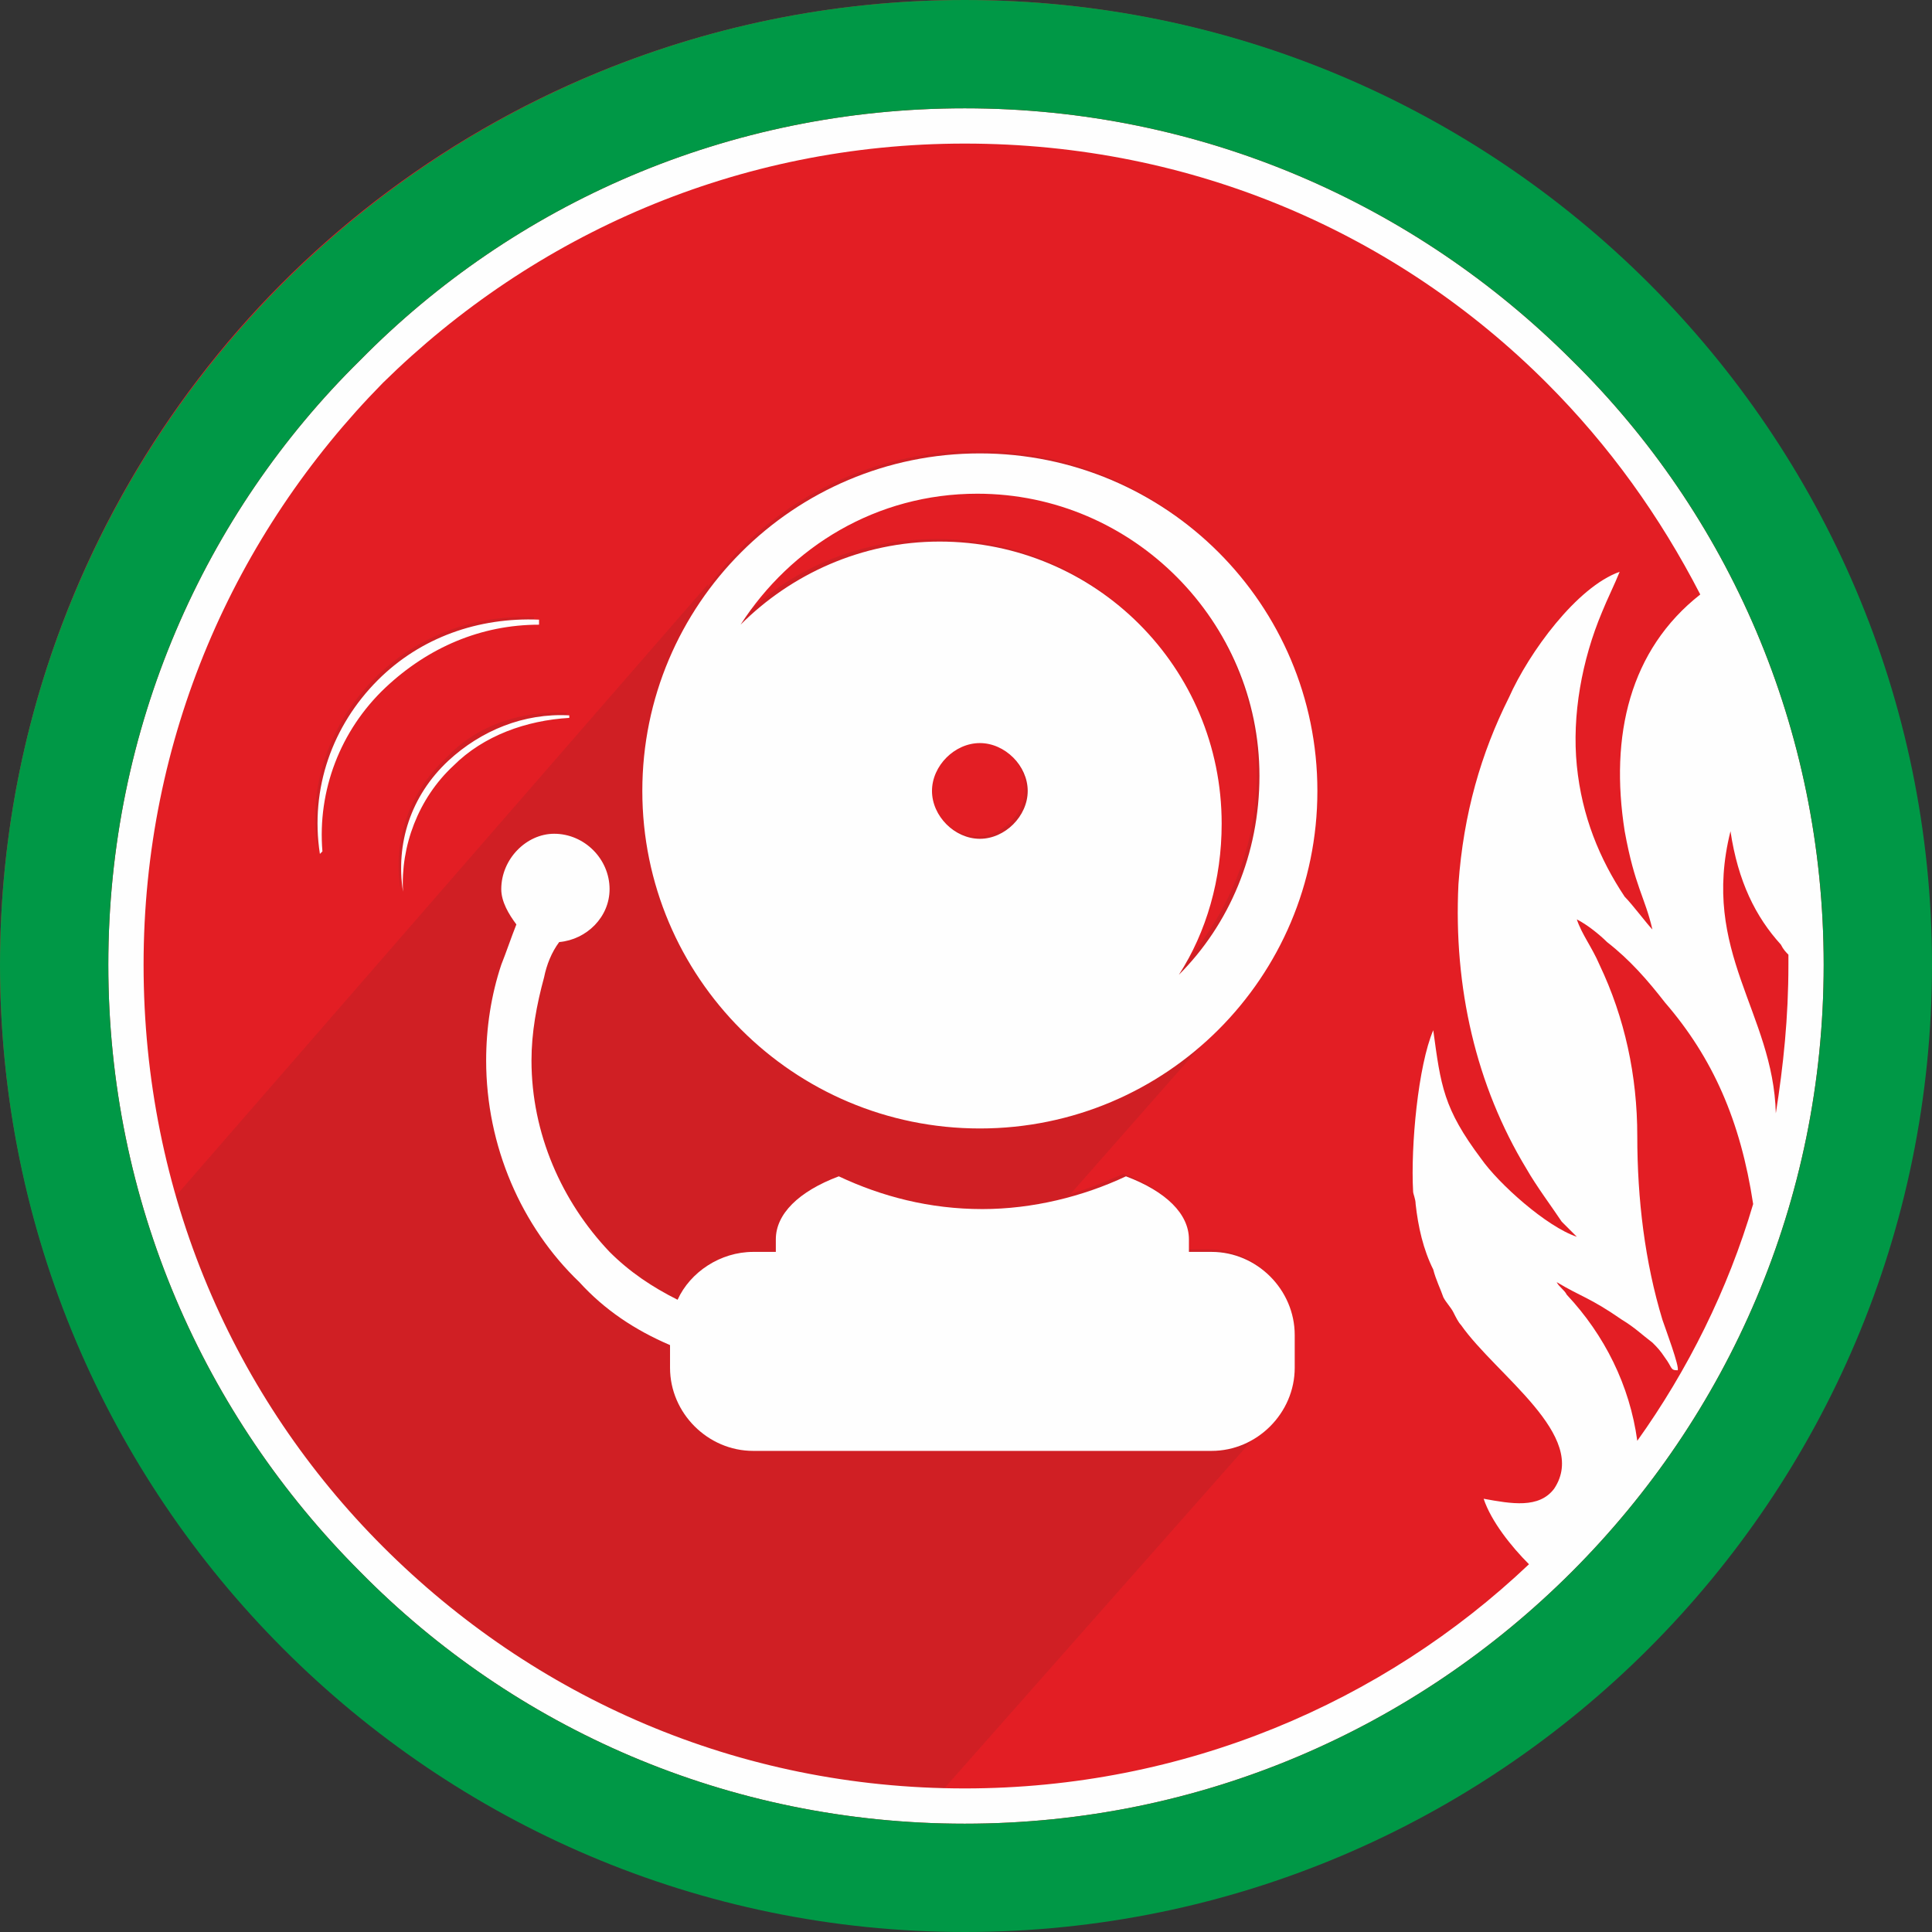 <?xml version="1.0" ?><!DOCTYPE svg  PUBLIC '-//W3C//DTD SVG 1.1//EN'  'http://www.w3.org/Graphics/SVG/1.1/DTD/svg11.dtd'><svg height="30mm" style="shape-rendering:geometricPrecision; text-rendering:geometricPrecision; image-rendering:optimizeQuality; fill-rule:evenodd; clip-rule:evenodd" version="1.1" viewBox="0 0 767 767" width="30mm" xml:space="preserve" xmlns="http://www.w3.org/2000/svg" xmlns:xlink="http://www.w3.org/1999/xlink"><rect x="0" y="0" width="767" height="767" fill="#333333" stroke="none"/><defs><style type="text/css">
   <![CDATA[
    .fil2 {fill:#FEFEFE}
    .fil0 {fill:#E31E24}
    .fil3 {fill:#009846}
    .fil1 {fill:#2B2A29;fill-opacity:0.102}
   ]]>
  </style></defs><g id="Layer_x0020_1"><g id="_101218164368"><circle class="fil0" cx="383" cy="383" r="383"/><path class="fil1" d="M425 474c7,-2 14,-5 21,-8 16,6 25,15 25,25 0,1 0,3 -1,5l10 0c18,0 33,15 33,33l0 12c0,10 -4,18 -10,24l-175 198c-137,-20 -252,-113 -301,-239l254 -292 0 1c24,-33 63,-54 107,-54 74,0 134,60 134,134 0,37 -15,71 -39,95l1 -1 -59 67zm58 -66c-2,2 -4,3 0,0zm-357 -71c-1,-24 8,-48 26,-66 17,-15 38,-24 60,-24l0 -2c-23,-1 -46,7 -63,24 -18,18 -27,43 -23,68l0 0zm33 16c-1,-18 6,-37 20,-50 12,-12 29,-18 46,-19l0 -1c-18,-1 -36,5 -48,18 -15,14 -21,33 -18,52l0 0zm213 -139c62,0 112,50 112,112 0,22 -6,42 -17,60 19,-20 32,-48 32,-79 0,-62 -50,-112 -112,-112 -40,0 -74,21 -94,52 20,-21 48,-33 79,-33zm16 80c10,0 19,9 19,19 0,10 -9,19 -19,19 -10,0 -19,-9 -19,-19 0,-10 9,-19 19,-19z"/><path class="fil2" d="M299 497l9 0c0,-2 0,-4 0,-5 0,-10 9,-19 25,-25 17,8 36,13 57,13 20,0 40,-5 57,-13 16,6 25,15 25,25 0,1 0,3 0,5l9 0c18,0 33,15 33,33l0 13c0,18 -15,33 -33,33l-182 0c-18,0 -33,-15 -33,-33l0 -9c-14,-6 -26,-14 -36,-25 -23,-22 -37,-54 -37,-88 0,-13 2,-26 6,-38 2,-5 4,-11 6,-16 -3,-4 -6,-9 -6,-14 0,-12 10,-22 21,-22 12,0 22,10 22,22 0,11 -9,20 -20,21 -3,4 -5,9 -6,14 -3,11 -5,22 -5,33 0,29 12,56 31,76 8,8 17,14 27,19 5,-11 17,-19 30,-19zm-171 -159c-2,-24 7,-48 25,-65 17,-16 38,-25 61,-25l0 -2c-24,-1 -47,7 -64,24 -18,18 -27,43 -23,69l1 -1zm32 16c-1,-18 6,-37 20,-50 12,-12 29,-18 46,-19l0 -1c-18,-1 -35,6 -48,18 -15,14 -21,33 -18,52l0 0zm229 -174c74,0 134,60 134,134 0,74 -60,134 -134,134 -74,0 -134,-60 -134,-134 0,-74 60,-134 134,-134zm-16 35c62,0 112,50 112,112 0,22 -6,43 -17,60 20,-20 32,-48 32,-79 0,-61 -50,-112 -112,-112 -40,0 -74,21 -94,52 20,-20 48,-33 79,-33zm16 80c10,0 19,9 19,19 0,10 -9,19 -19,19 -10,0 -19,-9 -19,-19 0,-10 9,-19 19,-19z"/><g><path class="fil2" d="M599 277c-11,22 -18,46 -20,74 -2,41 7,80 27,113 4,7 10,15 14,21 2,2 4,4 6,6 -12,-4 -31,-21 -38,-31 -15,-20 -16,-29 -19,-51 -6,14 -9,46 -8,64 0,1 1,3 1,5 1,9 3,18 7,26 1,4 3,8 4,11 1,2 3,4 4,6 1,2 2,4 3,5 14,20 51,44 37,65 -6,8 -17,6 -28,4 3,9 11,19 18,26 -58,55 -137,89 -224,89 -90,0 -171,-36 -231,-96 -59,-59 -95,-140 -95,-231 0,-90 36,-171 95,-231 60,-59 141,-95 231,-95 91,0 172,36 231,95 25,25 45,53 61,84 -28,22 -36,56 -30,94 4,22 8,26 11,39 -2,-2 -8,-10 -11,-13 -10,-15 -17,-32 -19,-52 -2,-20 2,-42 10,-61 2,-5 5,-11 7,-16 -17,6 -36,32 -44,50zm51 295c-3,-22 -13,-42 -28,-58 -1,-2 -3,-3 -4,-5 10,6 13,6 26,15 5,3 8,6 12,9 2,2 3,3 5,6 3,4 2,5 5,5 1,-1 -5,-17 -6,-20 -7,-23 -10,-48 -10,-73 0,-24 -5,-47 -15,-68 -3,-7 -7,-12 -9,-18 4,2 9,6 12,9 9,7 16,15 23,24 19,22 30,47 35,80 -10,34 -26,66 -46,94zm55 -130c0,0 0,0 0,0 -1,-40 -30,-64 -18,-112 3,20 10,34 20,45 1,2 2,3 3,4 0,2 0,3 0,4 0,21 -2,40 -5,59zm-81 -299c-62,-62 -147,-100 -241,-100 -94,0 -179,38 -240,100 -62,61 -100,146 -100,240 0,94 38,179 100,241 61,62 146,100 240,100 94,0 179,-38 241,-100 62,-62 100,-147 100,-241 0,-94 -38,-179 -100,-240z"/><path class="fil3" d="M624 624c-62,62 -147,100 -241,100 -94,0 -179,-38 -240,-100 -62,-62 -100,-147 -100,-241 0,-94 38,-179 100,-240 61,-62 146,-100 240,-100 94,0 179,38 241,100 62,61 100,146 100,240 0,94 -38,179 -100,241zm-241 -624c-211,0 -383,172 -383,383 0,212 172,384 383,384 212,0 384,-172 384,-384 0,-211 -172,-383 -384,-383z"/></g></g></g></svg>